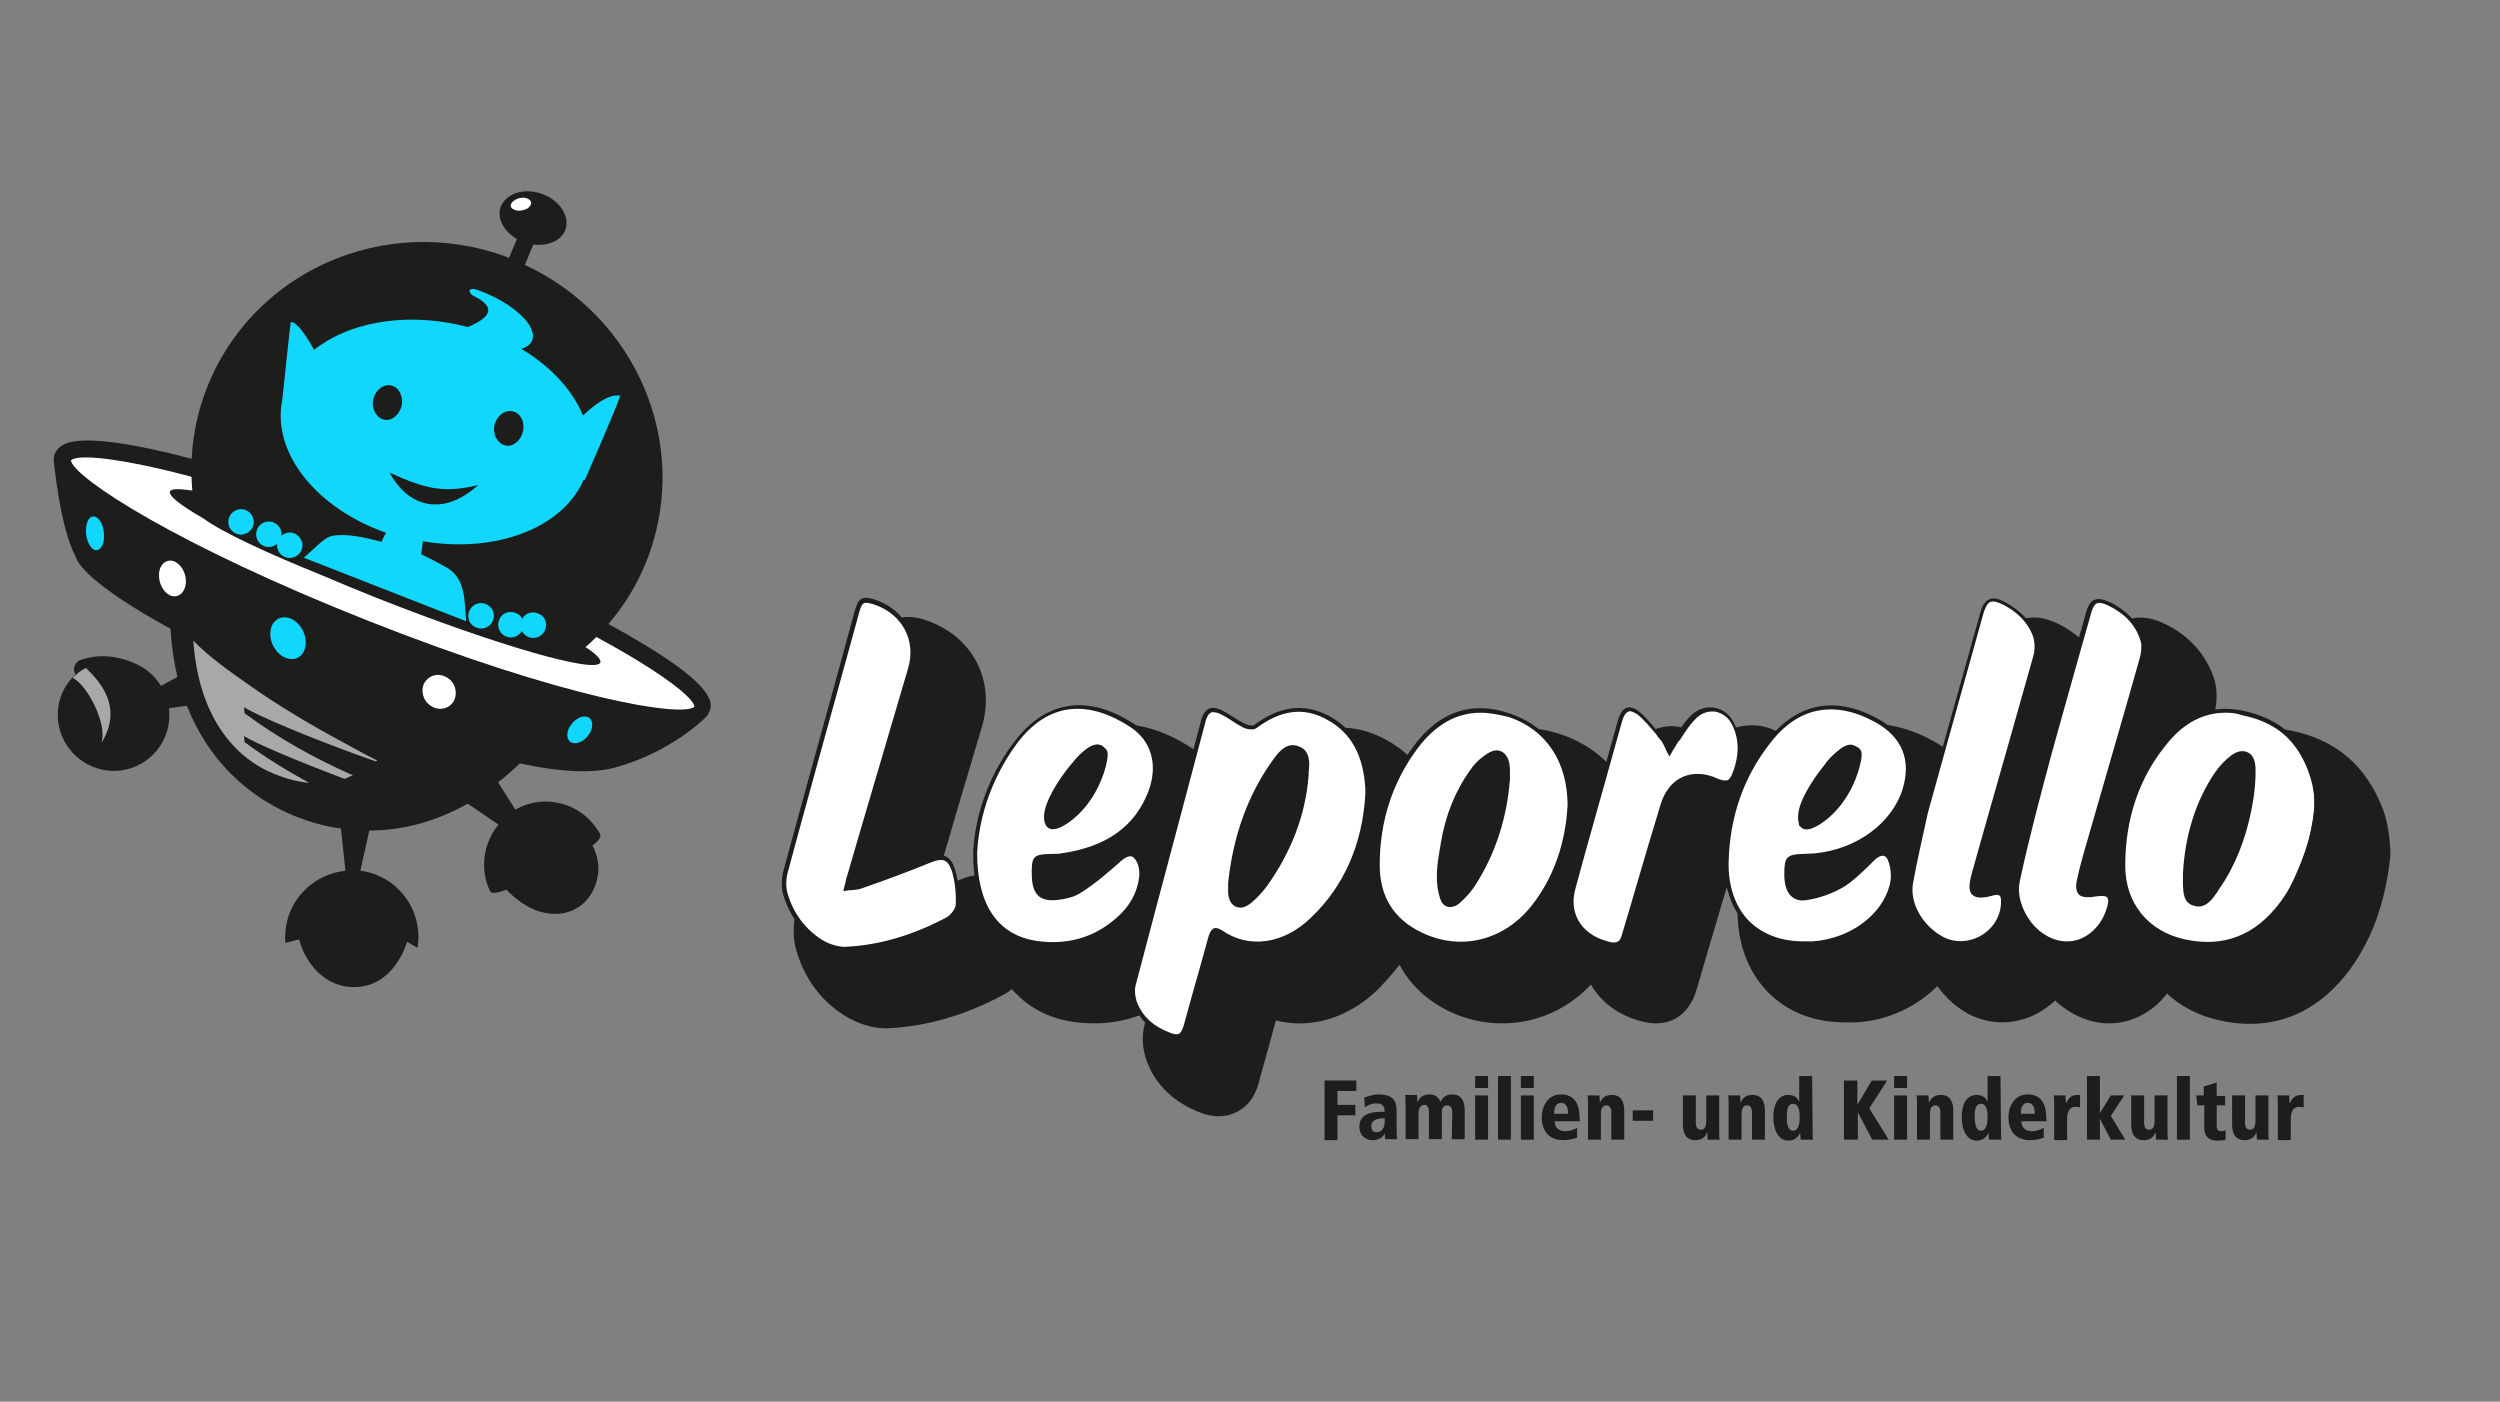 <?xml version="1.0" encoding="utf-8"?>
<!-- Generator: Adobe Illustrator 26.1.0, SVG Export Plug-In . SVG Version: 6.00 Build 0)  -->
<svg version="1.1" id="a" xmlns="http://www.w3.org/2000/svg" xmlns:xlink="http://www.w3.org/1999/xlink" x="0px" y="0px"
	 viewBox="0 0 503 282" style="enable-background:new 0 0 503 282;" xml:space="preserve">
<rect x="0" y="0" width="503" height="282" fill="#808080" stroke="none"/>
<style type="text/css">
	.st0{fill:#1D1D1B;}
	.st1{fill:#FFFFFF;}
	.st2{fill:#11D7FD;}
	.st3{fill:#A8A8A7;}
</style>
<g>
	<path class="st0" d="M479.4,162.7c-3.3-8.5-9.2-13.8-18.4-15.7c-6.4-1.3-12.4,0.1-17.5,4c0.6-2.2,1.2-4.3,1.8-6.5
		c0.9-3.1,0.9-5.9,0.1-8.2c-1.7-4.8-5.1-8.6-10.1-10.9c-2.9-1.4-5.6-1.5-8-0.4c-3.6,1.7-4.6,5.3-5,6.5c-0.1,0.3-0.2,0.6-0.3,0.9
		c-1.8-2.7-4.3-5-7.5-6.7c-3.1-1.6-5.9-1.9-8.5-0.8c-2.5,1.1-4.3,3.3-5.2,6.7l-2.4,8.7c-1.2,4.4-2.5,8.9-3.7,13.4
		c-1.5-1.8-3.4-3.3-5.7-4.6c-9.8-5.4-19.4-4.4-26.8,2.6c-1.7-2.9-4.5-5-7.8-5.6c-3.5-0.6-7,0.4-9.7,2.9c-0.4,0.3-0.7,0.6-1,1
		c-0.6-0.7-1.3-1.3-2.1-1.9c-3.3-2.6-6.4-2.1-7.9-1.6c-1.6,0.5-4.4,2-5.6,6.4l-1.1,4c-0.1,0.3-0.2,0.6-0.2,0.9
		c-2.8-4.6-7.1-8.1-12.6-10c-10.1-3.4-19.4-0.4-26.1,8.5c-0.3,0.4-0.6,0.8-0.8,1.1c-1.9-3.7-4.7-6.6-8.5-8.6
		c-4.4-2.4-11.1-4.1-18.9,0.4l-0.1,0c-0.9-0.6-2-1.3-3.2-1.9c-3.4-1.7-6.2-0.9-7.5-0.3c-1.6,0.8-3.8,2.4-4.8,6.1
		c-0.1,0.4-0.2,0.8-0.3,1.2c-1.1-1.4-2.5-2.6-4.1-3.7c-11.7-7.8-23.6-6.2-31.8,4.2c-4.9,6.2-8.2,13.6-9.4,21.3
		c-2.6-0.3-4.9,0.6-5.8,1c-1.6,0.7-3.3,1.3-5,1.9c3.2-11,6.4-21.9,9.7-32.9c2.7-9.3-2-18.2-11.3-21.3c-1.1-0.4-4.2-1.4-7.3,0.3
		c-3.1,1.7-3.9,4.8-4.3,5.9l-2.5,8.9c-4,14.2-8.1,29-12,43.5c-0.7,2.7-0.7,5.6,0.1,8.1c1.7,5.6,5.1,10.1,9.9,13
		c2.5,1.5,5.4,2.4,7.9,2.4c0.2,0,0.4,0,0.5,0c7.8-0.4,15.3-2.5,23.2-6.7c0.6-0.3,1.2-0.7,1.8-1.2c4,4.7,9.3,6.2,12.3,6.6
		c1.5,0.2,2.9,0.3,4.3,0.3c3.8,0,7.4-0.8,10.7-2.3c-0.2,0.8-0.4,1.7-0.6,2.5c-0.7,2.6-0.4,5.7,0.8,8.3c1.8,4.2,5.3,7.4,10,9.3
		c1.4,0.6,2.8,0.9,4.1,0.9s2.4-0.3,3.5-0.8c3.4-1.6,4.3-5,4.6-6.1c1.1-4.1,2.3-8.2,3.4-12.4c6.9,1.8,14.5-0.4,20.4-6.1
		c1.6-1.6,3.1-3.3,4.5-5.1c2,3.9,5.4,7.1,9.8,9.3c3.5,1.7,7.2,2.5,10.9,2.5c6.6,0,13-2.7,17.8-7.8c1.9,3.3,5.1,5.9,9.5,7.2
		c0.7,0.2,2,0.6,3.5,0.6c1.2,0,2.5-0.2,3.9-0.9c3.1-1.7,4.1-4.9,4.4-6.1c0.9-2.9,1.7-5.9,2.6-8.8c1.6-5.5,3.3-11.2,5-16.7
		c0.3-1,0.6-1.3,0.7-1.4c0.1,0,0.5,0,1.2,0.2c-0.8,3.4-1.3,6.9-1.3,10.6c-0.1,6.8,2,12.6,6.1,16.8c3.9,4,9.3,6.1,15.5,6.1
		c0.2,0,0.4,0,0.6,0c0.2,0,0.5,0,0.7,0c0.4,0,0.7,0,1.1,0c6.3-0.4,12.1-3.2,16.2-7.3c1.5,2.1,3.4,3.9,5.7,5.3c2.3,1.3,4.8,2,7.3,2
		c2.4,0,4.9-0.6,7.1-1.8c1.3-0.7,2.5-1.6,3.6-2.6c3.1,2.9,7,4.6,10.8,4.6h0.1c4.5,0,8.8-2.3,11.6-6c2.8,2.6,6.4,4.5,10.6,5.4
		c2.1,0.5,4.1,0.7,6.1,0.7c7.9,0,14.7-3.7,20-10.8c4.5-6.1,7.2-13.5,8.2-22.6C481,172.9,481.1,167.1,479.4,162.7L479.4,162.7z"/>
	<g>
		<g>
			<g>
				<path class="st1" d="M275.2,160.1c-0.5,9.7-4,18.1-11,25c-5.4,5.2-12.7,6.6-18.5,2.6c-1.4-1-1.9-0.1-2.2,1.1
					c-1.6,5.9-3.2,11.7-4.9,17.6c-0.6,2.2-1.5,2.7-3.6,1.8c-2.9-1.2-5.3-3.1-6.5-5.9c-0.5-1.2-0.8-2.9-0.4-4.1
					c4.6-17.8,9.4-35.5,14.1-53.2c0.5-2,1.7-2.4,3.3-1.7c1.7,0.8,3.1,2,4.8,2.8c0.7,0.3,1.9,0.6,2.4,0.2c4.6-3.4,9.5-4.6,14.7-1.7
					c5.5,3,7.5,8.2,7.9,14.2C275.2,159.2,275.2,159.7,275.2,160.1L275.2,160.1z M247.5,177.7c0,0.6-0.1,1.3,0,1.9
					c0.2,2.6,1.8,3.4,3.9,1.7c1.2-0.9,2.2-2,3.1-3.2c4.7-6.6,7.7-13.9,8.3-22.1c0.1-1.9,0.6-4.5-1.6-5.4c-2.3-0.9-3.9,1.2-5,2.9
					C251.1,160.8,248.4,168.9,247.5,177.7L247.5,177.7z"/>
				<path class="st0" d="M236.7,209c-0.5,0-1.1-0.1-1.8-0.4c-3.3-1.3-5.5-3.4-6.8-6.2c-0.6-1.4-0.8-3.1-0.5-4.4
					c2.8-10.6,5.6-21.3,8.4-31.7c1.9-7.2,3.8-14.3,5.7-21.5c0.3-1.1,0.8-1.8,1.5-2.2c0.7-0.3,1.5-0.2,2.4,0.2c0.9,0.4,1.7,1,2.6,1.5
					c0.7,0.5,1.5,0.9,2.2,1.3c0.6,0.3,1.6,0.5,1.9,0.3c5.2-3.9,10.2-4.5,15.2-1.8c5.1,2.8,7.7,7.6,8.1,14.5c0,0.3,0,0.6,0,0.9v0.4
					c-0.6,10.1-4.3,18.6-11.2,25.2c-5.8,5.6-13.2,6.6-19,2.6c-0.4-0.3-0.7-0.4-0.9-0.3c-0.3,0.1-0.5,0.9-0.6,1.2
					c-1.6,5.9-3.2,11.7-4.9,17.6c-0.4,1.3-0.8,2-1.5,2.4C237.3,209,237,209,236.7,209L236.7,209z M244.1,143.3c-0.2,0-0.4,0-0.5,0.1
					c-0.4,0.2-0.8,0.8-1,1.6c-1.9,7.2-3.8,14.3-5.7,21.5c-2.8,10.4-5.6,21.1-8.4,31.7c-0.3,1.1-0.1,2.6,0.4,3.8
					c1.1,2.6,3.2,4.5,6.3,5.7c0.9,0.4,1.6,0.5,2,0.3c0.4-0.2,0.7-0.8,1-1.8c1.6-5.9,3.3-11.7,4.9-17.6c0.2-0.7,0.5-1.5,1.1-1.8
					c0.5-0.2,1,0,1.7,0.4c5.4,3.8,12.5,2.7,17.9-2.6c6.7-6.4,10.3-14.8,10.9-24.7v-0.4c0-0.3,0-0.6,0-0.9
					c-0.4-6.7-2.9-11.2-7.7-13.8c-4.6-2.6-9.3-2-14.2,1.7c-0.7,0.5-2.1,0.2-2.8-0.2c-0.8-0.4-1.6-0.9-2.3-1.4
					c-0.8-0.5-1.6-1-2.5-1.4C244.9,143.4,244.5,143.3,244.1,143.3L244.1,143.3z M249.4,182.6c-0.3,0-0.6-0.1-0.8-0.2
					c-0.6-0.3-1.4-1-1.5-2.8c0-0.5,0-0.9,0-1.4c0-0.2,0-0.4,0-0.6v0c1-9.3,3.9-17.5,8.8-24.4c1.2-1.7,2.9-4.1,5.5-3
					c2.3,0.9,2.1,3.4,1.9,5.2c0,0.2,0,0.4,0,0.6c-0.6,7.8-3.4,15.3-8.4,22.3c-0.9,1.2-2,2.4-3.2,3.4
					C250.8,182.4,250,182.7,249.4,182.6L249.4,182.6z M248,177.7c0,0.2,0,0.4,0,0.6c0,0.4,0,0.9,0,1.3c0.1,1.1,0.5,1.9,1,2.1
					s1.3,0,2.2-0.7c1.1-0.9,2.2-2,3-3.2c4.9-6.9,7.6-14.2,8.2-21.9c0-0.2,0-0.4,0-0.6c0.2-2.1,0.2-3.7-1.4-4.3
					c-1.9-0.7-3.1,0.7-4.5,2.7C251.8,160.5,248.9,168.6,248,177.7L248,177.7z"/>
			</g>
			<g>
				<path class="st1" d="M459.1,181.7c-4.9,6.6-11.4,9.4-19.6,7.6c-7.5-1.6-12.4-7.5-12.4-15.2c0-9.3,2.7-17.8,8.8-25.1
					c4-4.7,9-7.1,15.3-5.8c6.6,1.4,11.4,5,13.6,11.5C465.6,159.1,467.8,165.6,459.1,181.7L459.1,181.7z M439.6,175.9
					c0,0.3,0,0.6,0,0.9c0.2,1.9-0.4,4.4,1.8,5.1c2.3,0.7,3.5-1.6,4.6-3.1c3.4-4.8,5.5-10.2,6.5-16c0.5-2.8,0.8-5.7,0.7-8.5
					c-0.1-2.7-2-3.5-4.2-1.9c-1.2,0.9-2.4,2.1-3.2,3.4C441.9,161.8,440,168.6,439.6,175.9L439.6,175.9z"/>
				<path class="st0" d="M444.2,190.3c-1.5,0-3.1-0.2-4.8-0.5c-7.7-1.7-12.7-7.8-12.7-15.6c0-9.8,3-18.3,8.9-25.3
					c4.3-5.2,9.6-7.2,15.7-5.9c7.1,1.5,11.8,5.5,13.9,11.8c0.5,1.6,0.8,3.4,1,5.1c0.1,0.8,0.2,1.6,0.3,2.3v0.1
					c-0.9,8.1-3.2,14.4-7.1,19.7C455.4,187.5,450.2,190.3,444.2,190.3z M447.8,143.4c-4.4,0-8.3,2-11.6,6
					c-5.7,6.8-8.6,15.1-8.6,24.8c0,7.5,4.6,13.2,12,14.8c7.8,1.7,14.2-0.8,19.2-7.5c3.8-5.2,6-11.3,6.9-19.2
					c-0.1-0.8,0.2-3.2-1.3-7.2c-2.4-6.3-6.5-9.8-13.3-11.2C450,143.5,448.9,143.4,447.8,143.4L447.8,143.4z M442.3,182.4
					c-0.3,0-0.6-0.1-1-0.2c-2-0.6-2-2.6-2.1-4.2c0-0.4,0-0.8,0-1.2c0-0.2,0-0.4,0-0.6v-0.3c0.4-7.7,2.5-14.6,6.4-20.4
					c0.9-1.3,2.1-2.6,3.3-3.5c1.2-0.9,2.4-1.1,3.4-0.6c0.9,0.4,1.4,1.5,1.5,2.9c0.1,2.7-0.2,5.6-0.8,8.6c-1.2,6.1-3.4,11.6-6.6,16.1
					l-0.3,0.5C445.2,180.8,444.1,182.4,442.3,182.4L442.3,182.4z M440.1,175.9v0.3c0,0.2,0,0.4,0,0.5c0,0.4,0,0.8,0,1.3
					c0,1.9,0.1,3,1.5,3.4c1.6,0.5,2.6-0.7,3.8-2.5l0.3-0.5c3.1-4.5,5.3-9.8,6.5-15.8c0.5-2.9,0.8-5.7,0.7-8.4c0-1.1-0.4-1.8-1-2.1
					c-0.6-0.3-1.5-0.1-2.5,0.6c-1.2,0.9-2.3,2-3.1,3.3C442.5,161.7,440.4,168.4,440.1,175.9L440.1,175.9z"/>
			</g>
			<g>
				<path class="st1" d="M315.8,162.2c-0.4,6.8-2.4,14.1-7.4,20.4c-5.7,7.2-14.6,9.3-22.6,5.4c-5.9-2.8-8.6-7.7-8.6-14
					c0-8.7,2.5-16.7,7.7-23.7c5.1-6.8,11.5-8.8,18.9-6.3C311.3,146.6,315.8,153,315.8,162.2L315.8,162.2z M303.4,156.9
					c0-1,0-2-0.2-3c-0.3-2.2-1.8-3-3.7-1.8c-1.2,0.8-2.4,1.9-3.2,3.1c-3.2,4.3-5.1,9.3-6,14.6c-0.5,3.3-0.6,6.8-0.4,10.2
					c0.1,2.3,1.9,2.9,3.7,1.4c1.1-0.9,2.2-2.1,3-3.4C300.6,171.5,302.8,164.4,303.4,156.9L303.4,156.9z"/>
				<path class="st0" d="M293.9,190.4c-2.8,0-5.6-0.6-8.3-2c-5.8-2.8-8.9-7.8-8.9-14.4c0-9.1,2.7-17.1,7.8-24
					c5.2-6.9,11.7-9.1,19.4-6.4c7.9,2.7,12.3,9.5,12.3,18.6v0c-0.4,7.9-3,15-7.5,20.7C304.8,187.8,299.4,190.4,293.9,190.4
					L293.9,190.4z M297.9,143.4c-4.9,0-9.1,2.4-12.7,7.2c-5,6.7-7.6,14.6-7.6,23.4c0,6.4,2.8,10.9,8.4,13.6
					c7.8,3.8,16.5,1.7,22.1-5.3c5.5-6.9,7-14.8,7.3-20.2c0-8.7-4.2-15.2-11.7-17.8C301.6,143.8,299.7,143.4,297.9,143.4L297.9,143.4
					z M291.7,182.5c-0.3,0-0.6-0.1-0.8-0.2c-0.8-0.4-1.1-1.2-1.4-2.4c-0.9-3.8-0.1-7.2,0.4-10.3c0.9-5.5,2.9-10.5,6-14.8
					c0.9-1.3,2.1-2.4,3.4-3.2c1.3-0.8,2.2-0.7,2.8-0.4c0.8,0.4,1.4,1.3,1.6,2.5c0.1,0.7,0.1,1.4,0.1,2.1c0,0.3,0,0.6,0,0.9v0.1
					c-0.6,7.8-2.9,14.9-6.9,21.2c-0.8,1.3-1.9,2.5-3,3.5C293.2,182.2,292.4,182.5,291.7,182.5L291.7,182.5z M301.2,151.9
					c-0.4,0-0.9,0.2-1.4,0.5c-1.1,0.7-2.2,1.8-3.1,3c-3.1,4.2-5,9-5.9,14.4c-0.5,3-0.6,6.3-0.4,10.1c0,0.9,0.4,1.5,0.9,1.7
					c0.6,0.2,1.3,0,2.1-0.6c1.1-0.9,2.1-2,2.9-3.3c3.9-6.2,6.2-13.2,6.8-20.8c0-0.3,0-0.6,0-0.9c0-0.7,0-1.4-0.1-2
					c-0.1-1-0.5-1.6-1.1-1.9C301.6,152,301.4,151.9,301.2,151.9L301.2,151.9z"/>
			</g>
			<g>
				<path class="st1" d="M170.2,178.8c1.2-0.1,2-0.1,2.8-0.3c4.6-1.7,9.3-3.4,13.9-5.2c2.6-1,4-0.8,4.9,1.9c0.7,2.2,0.9,4.6,0.8,6.9
					c0,1-1.2,2.4-2.2,2.9c-6.4,3.4-13.2,5.6-20.5,5.9c-1.6,0.1-3.4-0.6-4.8-1.4c-3.6-2.2-5.9-5.5-7.1-9.4c-0.4-1.4-0.4-3.2,0-4.6
					c4.8-17.5,9.6-34.9,14.5-52.4c0.6-2.2,1.3-2.5,3.4-1.8c6,1.9,8.9,7.5,7.2,13.4c-4.1,13.8-8.1,27.5-12.1,41.2
					C170.7,176.7,170.5,177.6,170.2,178.8L170.2,178.8z"/>
				<path class="st0" d="M169.7,191.3c-1.5,0-3.3-0.6-4.8-1.5c-3.5-2.1-6-5.5-7.3-9.7c-0.4-1.4-0.4-3.2,0-4.8
					c3.9-14.4,8-29.1,11.9-43.3l2.5-9.2c0.3-0.9,0.6-1.9,1.3-2.3c0.7-0.4,1.6-0.2,2.6,0.1c6.2,2,9.3,7.8,7.4,13.9
					c-4.1,13.8-8.1,27.5-12.1,41.2c-0.2,0.6-0.3,1.1-0.4,1.8c0,0.2-0.1,0.4-0.1,0.6c0.2,0,0.4,0,0.5,0c0.6,0,1.1-0.1,1.6-0.2
					c5.2-1.9,9.5-3.5,13.9-5.2c1.6-0.7,2.8-0.8,3.6-0.4c0.8,0.4,1.4,1.2,1.8,2.5c0.7,2,0.9,4.5,0.8,7.1c-0.1,1.2-1.3,2.7-2.4,3.3
					c-7.1,3.7-13.9,5.7-20.7,6C169.8,191.3,169.7,191.3,169.7,191.3L169.7,191.3z M174.3,121.3c-0.2,0-0.4,0-0.5,0.1
					c-0.4,0.2-0.6,0.7-0.9,1.7l-2.5,9.1c-3.9,14.2-8,28.8-11.9,43.3c-0.4,1.4-0.4,3.1,0,4.4c1.2,4,3.6,7.1,6.9,9.2
					c1.5,0.9,3.2,1.4,4.6,1.4c6.7-0.3,13.4-2.2,20.4-5.9c0.9-0.5,1.9-1.8,1.9-2.6c0.1-2.5-0.2-4.8-0.8-6.8c-0.4-1.1-0.8-1.7-1.4-2
					c-0.6-0.3-1.6-0.2-3,0.4c-4.4,1.8-8.7,3.4-13.9,5.2c-0.6,0.2-1.1,0.2-1.8,0.3c-0.3,0-0.7,0-1.1,0.1l-0.6,0.1l0.1-0.6
					c0.1-0.4,0.2-0.8,0.3-1.1c0.1-0.7,0.3-1.3,0.5-1.9c4-13.8,8.1-27.5,12.1-41.2c1.7-5.7-1.2-11-6.9-12.9
					C175.1,121.4,174.7,121.3,174.3,121.3L174.3,121.3z"/>
			</g>
			<g>
				<path class="st1" d="M196.1,171.5c0.4-7.2,3-15.4,8.6-22.6c6.5-8.2,14.8-8.4,23.3-2.9c4.4,2.9,5.7,7.8,3.7,13.2
					c-3.1,8.2-9.7,11.7-17.9,12.8c-0.6,0.1-1.3,0.1-1.9,0.1c-3.7,0.1-3.8,0.2-3.7,4.2c0.1,3.1,1.4,4.6,4.3,4.3
					c1.7-0.2,3.5-0.6,4.9-1.5c2.8-1.9,5.5-4.1,8-6.4c1.6-1.4,3-1.4,3.8,0.6c0.4,0.9,0.5,2.1,0.4,3.1c-0.4,3.4-2.2,6.2-4.7,8.4
					c-4.7,4.1-10.4,5.6-16.5,4.7C200.6,188.5,196.1,182.4,196.1,171.5L196.1,171.5z M222.4,152.3c0-1.8-1.1-2.6-2.7-1.6
					c-1.2,0.7-2.5,1.7-3.2,2.8c-2,3.2-3.7,6.6-5.4,10c-0.3,0.6-0.1,1.5-0.1,2.2c0.8,0,1.7,0.1,2.4-0.1
					C217.4,164.1,222.5,156.5,222.4,152.3L222.4,152.3z"/>
				<path class="st0" d="M211.9,190.4c-1.1,0-2.3-0.1-3.5-0.3c-8.2-1.2-12.7-7.8-12.6-18.6v0c0.4-8.1,3.5-16.2,8.7-22.8
					c6.3-7.9,14.7-9,23.9-2.9c4.5,3,6,8.1,3.9,13.7c-2.8,7.5-8.8,11.8-18.2,13.1c-0.6,0.1-1.2,0.1-1.7,0.1h-0.2
					c-2.3,0.1-3.4,1.3-3.3,3.8c0,1.6,0.4,2.6,1.1,3.2c0.6,0.5,1.5,0.7,2.8,0.6c2.1-0.2,3.6-0.7,4.7-1.4c2.9-1.9,5.5-4.2,8-6.4
					c1-0.9,1.9-1.2,2.7-1.1c0.7,0.2,1.3,0.8,1.8,1.8c0.4,1,0.6,2.2,0.4,3.3c-0.4,3.3-2,6.2-4.9,8.7
					C221.3,188.7,216.9,190.3,211.9,190.4L211.9,190.4z M196.6,171.6c0,10.4,4.1,16.5,11.9,17.7c6.1,0.9,11.6-0.6,16.1-4.6
					c2.7-2.3,4.2-5.1,4.6-8.2c0.1-1,0-2.1-0.4-2.9c-0.3-0.7-0.7-1.2-1.2-1.3c-0.5-0.1-1.2,0.2-2,0.9c-2.5,2.2-5.1,4.5-8.1,6.4
					c-1.2,0.8-2.9,1.3-5.1,1.5c-1.5,0.1-2.6-0.1-3.4-0.8c-0.9-0.8-1.3-2-1.4-3.9c-0.1-4.2,0.2-4.5,4.1-4.6h0.2c0.6,0,1.1,0,1.6-0.1
					c9.1-1.3,14.9-5.4,17.6-12.6c1.9-5.2,0.6-9.9-3.5-12.7c-11.2-7.4-18.5-2.6-22.7,2.8C200,155.7,197,163.6,196.6,171.6
					L196.6,171.6z M212.4,166.2c-0.2,0-0.4,0-0.6,0c-0.2,0-0.5,0-0.8,0l-0.5,0v-0.5c0-0.2,0-0.5,0-0.7c0-0.6-0.1-1.2,0.2-1.7
					c1.8-3.6,3.5-6.8,5.4-10c0.6-1,1.7-2,3.3-3c1.1-0.7,1.9-0.5,2.3-0.3c0.6,0.4,1,1.2,1,2.2l0,0c0,4.4-5.1,12.1-9.2,13.7
					C213.3,166.2,212.8,166.2,212.4,166.2L212.4,166.2z M211.5,165.3c0.1,0,0.3,0,0.4,0c0.6,0,1.1,0,1.5-0.1
					c3.7-1.4,8.7-8.9,8.6-12.9l0,0c0-0.8-0.2-1.3-0.6-1.5c-0.3-0.2-0.9-0.1-1.4,0.3c-1.5,0.9-2.5,1.8-3,2.7
					c-1.9,3.1-3.6,6.4-5.4,9.9c-0.2,0.3-0.1,0.8-0.1,1.3C211.5,165.1,211.5,165.2,211.5,165.3L211.5,165.3z"/>
			</g>
			<g>
				<path class="st1" d="M362.8,189.8c-9.4,0.1-15.5-6.3-15.3-16.4c0.2-8.9,2.9-17.1,8.4-24.2c5.9-7.6,13.4-9,21.8-4.4
					c5.5,3.1,7.5,7.9,5.6,14c-2.2,7.1-9.4,12.4-18,13.2c-0.7,0.1-1.4,0.1-2.1,0.1c-3.4,0.1-3.6,0.3-3.6,3.8c0,3.2,1.3,5.1,3.9,4.7
					c2.6-0.4,5.3-1.4,7.6-2.7c2.2-1.3,4-3.4,6-5.2c1.3-1.3,2.8-1.4,3.4,0.3c0.6,1.6,0.7,3.6,0.3,5.1c-1.6,6.2-8.5,11.1-15.9,11.6
					C364.1,189.9,363.5,189.8,362.8,189.8L362.8,189.8z M374,152.4c-0.3-0.6-0.5-1.6-1-1.8c-0.6-0.3-1.6,0-2.2,0.4
					c-1.2,0.9-2.5,1.9-3.2,3.1c-1.8,3-3.4,6.1-5,9.2c-0.3,0.7-0.1,1.6-0.2,2.4c0.9-0.1,1.9,0.2,2.6-0.2
					C370.1,162.7,372.5,158,374,152.4L374,152.4z"/>
				<path class="st0" d="M364,190.3c-0.2,0-0.4,0-0.6,0c-0.2,0-0.5,0-0.8,0c-4.6,0-8.4-1.5-11.2-4.3c-3-3-4.5-7.3-4.4-12.5
					c0.2-9.1,3-17.4,8.5-24.4c6-7.7,13.7-9.2,22.3-4.5c5.7,3.1,7.8,8.3,5.9,14.5c-2.2,7.2-9.6,12.7-18.4,13.5
					c-0.6,0.1-1.3,0.1-2.2,0.1c-3.1,0.1-3.2,0.1-3.2,3.3c0,1.8,0.4,3.1,1.2,3.7c0.6,0.5,1.3,0.6,2.3,0.5c2.6-0.4,5.2-1.4,7.4-2.7
					c1.7-1,3.1-2.5,4.5-3.9c0.4-0.4,0.9-0.9,1.3-1.3c0.9-0.9,1.8-1.2,2.6-1c0.5,0.1,1.1,0.5,1.5,1.5c0.6,1.7,0.7,3.8,0.3,5.4
					c-1.7,6.4-8.5,11.4-16.2,11.9C364.5,190.3,364.3,190.3,364,190.3L364,190.3z M362.8,189.4L362.8,189.4c0.2,0,0.4,0,0.6,0
					c0.4,0,0.9,0,1.3,0c7.4-0.5,13.9-5.2,15.5-11.3c0.4-1.5,0.3-3.4-0.3-4.9c-0.2-0.6-0.5-0.9-0.9-1c-0.5-0.1-1.2,0.2-1.8,0.8
					c-0.4,0.4-0.9,0.9-1.3,1.3c-1.5,1.4-3,2.9-4.7,4c-2.3,1.4-5,2.4-7.7,2.8c-1.2,0.2-2.2,0-3-0.7c-1-0.8-1.5-2.4-1.5-4.4
					c0-3.6,0.4-4.1,4-4.2c0.9,0,1.5-0.1,2.1-0.1c8.4-0.8,15.5-6,17.7-12.9c1.8-5.9-0.1-10.5-5.5-13.5c-8.2-4.5-15.6-3.1-21.2,4.3
					c-5.4,6.9-8.1,15-8.3,23.9c-0.1,4.9,1.4,9.1,4.2,11.9C354.7,188,358.4,189.4,362.8,189.4L362.8,189.4L362.8,189.4z M363.9,166.2
					c-0.2,0-0.4,0-0.6,0c-0.3,0-0.6,0-0.8,0l-0.5,0l0-0.5c0-0.2,0-0.5,0-0.8c0-0.6,0-1.3,0.2-1.8c1.5-3,3.1-6.3,5-9.3
					c0.8-1.3,2.2-2.4,3.3-3.2c0.6-0.5,1.9-0.8,2.6-0.4c0.5,0.2,0.8,0.9,1,1.5c0.1,0.2,0.1,0.4,0.2,0.6l0.1,0.1l0,0.1
					c-1.6,6.6-4.5,10.8-9.1,13.4C364.8,166.1,364.4,166.2,363.9,166.2L363.9,166.2z M362.9,165.3c0.1,0,0.3,0,0.5,0
					c0.6,0,1.1,0.1,1.5-0.1c4.4-2.5,7.1-6.4,8.7-12.7c-0.1-0.2-0.1-0.3-0.2-0.5c-0.1-0.4-0.3-0.9-0.5-1c-0.4-0.2-1.3,0-1.7,0.3
					c-1.1,0.8-2.4,1.8-3.1,3c-1.8,3-3.4,6.2-4.9,9.2c-0.2,0.4-0.2,0.9-0.1,1.4C362.8,165.1,362.8,165.2,362.9,165.3L362.9,165.3z"/>
			</g>
			<g>
				<path class="st1" d="M416,189.9c-5.8,0-11.4-6.8-10.1-12.8c1.9-8.6,4.1-17.1,6.4-25.6c2.5-9.4,5.2-18.8,7.9-28.1
					c0.7-2.6,1.7-3.1,4.1-2c3.2,1.5,5.6,3.9,6.7,7.2c0.4,1.3,0.2,3-0.2,4.4c-3.7,13-7.4,26-11.2,39c-0.5,1.9-1.1,3.7-1.5,5.6
					c-0.4,2.1,0.4,2.8,2.5,2.6c0.2,0,0.4-0.1,0.6-0.1c3.2-0.5,3.9,0.3,2.8,3.4C422.7,187.2,419.4,189.9,416,189.9L416,189.9z"/>
				<path class="st0" d="M415.9,190.3c-2.8,0-5.8-1.6-8-4.2c-2.2-2.7-3.1-6.1-2.5-9.1c1.9-8.4,4-16.6,6.4-25.6
					c1.9-6.9,3.8-13.9,5.8-20.7c0.7-2.5,1.4-4.9,2.1-7.4c0.4-1.5,0.9-2.3,1.7-2.6c0.7-0.3,1.6-0.2,3,0.4c3.4,1.6,5.8,4.2,7,7.4
					c0.4,1.1,0.3,2.7-0.2,4.6c-2.6,9.3-5.4,18.8-8,27.9c-1.1,3.7-2.1,7.4-3.2,11.1l-0.3,1.1c-0.4,1.4-0.9,2.9-1.1,4.4
					c-0.2,0.9-0.1,1.5,0.2,1.8c0.3,0.3,0.9,0.4,1.8,0.4c0.2,0,0.4,0,0.5-0.1h0.1c1.9-0.3,2.9-0.2,3.4,0.5c0.5,0.6,0.5,1.7-0.1,3.5
					C423.1,187.5,419.6,190.3,415.9,190.3L415.9,190.3L415.9,190.3z M416,189.4L416,189.4c3.3,0,6.4-2.5,7.7-6.1
					c0.5-1.4,0.6-2.3,0.3-2.7s-1.2-0.4-2.6-0.2h-0.1c-0.2,0.1-0.4,0.1-0.6,0.1c-1.2,0.1-2.1-0.1-2.5-0.6s-0.6-1.3-0.4-2.5
					c0.3-1.5,0.7-3,1.1-4.5l0.3-1.1c1.1-3.7,2.1-7.4,3.2-11.1c2.6-9.1,5.4-18.6,8-27.9c0.5-1.7,0.6-3.1,0.2-4.1
					c-1-3.1-3.3-5.4-6.5-6.9c-1-0.5-1.8-0.6-2.2-0.4c-0.5,0.2-0.9,0.9-1.2,2.1c-0.7,2.5-1.4,4.9-2.1,7.4c-1.9,6.8-3.9,13.8-5.8,20.7
					c-2.4,9-4.6,17.2-6.4,25.6c-0.6,2.7,0.3,5.8,2.3,8.4C410.6,188,413.4,189.5,416,189.4L416,189.4z"/>
			</g>
			<g>
				<path class="st1" d="M384.3,177.4c1-4,2-8.9,3.3-13.8c3.7-13.4,7.4-26.8,11.2-40.2c0.8-2.8,2-3.3,4.6-1.9c2.8,1.4,5,3.6,6.1,6.5
					c0.5,1.3,0.5,3,0.1,4.3c-4,14.4-8.1,28.7-12.3,43c-0.1,0.2-0.2,0.4-0.2,0.6c-1,3.8-0.1,4.9,3.8,3.9c1.9-0.5,2.3,0.3,2.2,1.9
					c-0.3,6.2-7.4,10.1-12.7,7C386.5,186.4,384.6,182.8,384.3,177.4L384.3,177.4z"/>
				<path class="st0" d="M394.5,190.2c-1.5,0-3-0.4-4.3-1.2c-4-2.4-6-6-6.3-11.6v-0.1c0.3-1.2,0.6-2.5,0.9-3.8
					c0.7-3.1,1.5-6.6,2.4-9.9c2.9-10.6,5.9-21.3,8.8-31.6l2.4-8.6c0.4-1.6,1-2.4,1.8-2.8c0.8-0.4,1.9-0.2,3.3,0.6
					c3,1.6,5.2,3.9,6.3,6.7c0.5,1.3,0.6,3.1,0.1,4.6c-3.2,11.4-6.5,23-9.7,34.2l-2.5,8.9c0,0.1-0.1,0.2-0.1,0.3
					c0,0.1-0.1,0.2-0.1,0.3c-0.5,1.8-0.5,2.9-0.1,3.3s1.5,0.4,3.3,0c1-0.3,1.7-0.2,2.2,0.2c0.6,0.5,0.6,1.4,0.6,2.2
					c-0.1,3.1-1.9,5.9-4.8,7.4C397.4,189.9,395.9,190.2,394.5,190.2L394.5,190.2z M384.9,177.7c-0.7,4,1.9,8.4,5.7,10.6
					c2.3,1.4,5.2,1.4,7.7,0.1c2.6-1.4,4.2-3.9,4.3-6.7c0-0.8,0-1.3-0.3-1.5s-0.7-0.2-1.4,0c-2.2,0.6-3.4,0.5-4.1-0.2
					c-0.7-0.7-0.7-2-0.1-4.2c0-0.1,0.1-0.2,0.1-0.4c0-0.1,0.1-0.2,0.1-0.3l2.5-8.9c3.2-11.2,6.5-22.8,9.7-34.2
					c0.4-1.3,0.3-2.9-0.1-4.1c-1-2.6-3-4.7-5.9-6.2c-1.2-0.6-2-0.8-2.6-0.6c-0.6,0.2-1,1-1.4,2.2l-2.4,8.6
					c-2.9,10.4-5.9,21.1-8.8,31.6C387.1,167.2,385.6,173.7,384.9,177.7L384.9,177.7z"/>
			</g>
			<g>
				<path class="st1" d="M335.7,151.3c0.6-1.1,1-1.8,1.4-2.4c1.2-1.7,2.2-3.6,3.7-4.9c2.6-2.4,6.2-1.6,7.8,1.5
					c1.8,3.5,1.4,7.1,0,10.6c-0.6,1.4-1.7,1.6-3.2,1c-5-2.3-9.3-0.3-11,5c-2.6,8.5-5,17-7.6,25.5c-0.7,2.4-1.5,2.8-3.9,2.1
					c-5.2-1.6-7.8-5.9-6.4-11.1c3.1-11.2,6.3-22.5,9.4-33.7c0.6-2.1,1.8-2.8,3.4-1.5c1.9,1.5,3.4,3.6,5,5.5
					C334.9,149.4,335.1,150.1,335.7,151.3L335.7,151.3z"/>
				<path class="st0" d="M324.7,190.4c-0.5,0-1.1-0.1-1.9-0.3c-5.4-1.6-8.1-6.3-6.6-11.7c2.7-9.9,5.6-20,8.3-29.8l1.1-3.9
					c0.4-1.3,1-2.1,1.7-2.3c0.7-0.2,1.5,0,2.4,0.7c1.5,1.2,2.7,2.7,3.9,4.2c0.4,0.5,0.7,0.9,1.1,1.4c0.3,0.4,0.6,0.9,0.8,1.5
					c0,0.1,0.1,0.2,0.1,0.3c0.1-0.1,0.1-0.2,0.2-0.3c0.3-0.6,0.5-1,0.8-1.4c0.3-0.5,0.6-0.9,1-1.4c0.8-1.3,1.7-2.6,2.8-3.6
					c1.3-1.2,3-1.7,4.6-1.4c1.6,0.3,3.1,1.4,3.9,3.1c1.6,3.3,1.6,6.9,0,11c-0.3,0.8-0.8,1.2-1.3,1.5c-0.7,0.3-1.5,0.2-2.4-0.3
					c-2.3-1.1-4.5-1.2-6.4-0.4c-1.9,0.8-3.2,2.6-4,5.1c-1.7,5.6-3.4,11.3-5,16.8c-0.9,2.9-1.7,5.8-2.6,8.8c-0.4,1.4-0.9,2.1-1.5,2.5
					C325.5,190.4,325.1,190.4,324.7,190.4L324.7,190.4z M327.9,143.1c-0.1,0-0.2,0-0.3,0.1c-0.5,0.2-0.9,0.8-1.2,1.8l-1.1,3.9
					c-2.7,9.8-5.6,19.8-8.3,29.8c-1.4,4.9,1,9.1,6.1,10.6c1.2,0.4,1.8,0.4,2.3,0.2s0.8-0.8,1.1-2c0.9-2.9,1.7-5.8,2.6-8.8
					c1.6-5.5,3.3-11.2,5-16.8c0.8-2.7,2.4-4.7,4.5-5.6c2.1-0.9,4.5-0.8,7.1,0.4c0.7,0.3,1.3,0.4,1.8,0.3c0.4-0.1,0.6-0.5,0.9-1
					c1.6-3.8,1.6-7.2,0.1-10.2c-0.7-1.4-1.9-2.3-3.3-2.6c-1.4-0.2-2.7,0.2-3.8,1.2c-1,0.9-1.9,2.2-2.7,3.4c-0.3,0.5-0.6,1-1,1.4
					c-0.3,0.4-0.5,0.8-0.8,1.3c-0.2,0.3-0.4,0.6-0.6,1l-0.4,0.7l-0.4-0.7c-0.2-0.4-0.4-0.8-0.5-1.1c-0.3-0.6-0.5-1-0.7-1.3
					c-0.4-0.4-0.8-0.9-1.1-1.4c-1.2-1.4-2.4-2.9-3.8-4C328.7,143.3,328.3,143.1,327.9,143.1L327.9,143.1z"/>
			</g>
		</g>
		<path class="st0" d="M216,153.2c0,0,3.2-4,5.1-3.3c1.9,0.7,2.1,1.3,1.4,4.2c-0.9,3.6-3.3,8.6-7.8,11.6s-5.1-0.6-4.4-3
			C211,159.9,213.7,155.8,216,153.2L216,153.2z"/>
		<path class="st0" d="M367.7,153.2c0,0,3.2-4,5.1-3.3c1.9,0.7,2.1,1.3,1.4,4.2c-0.9,3.6-3.3,8.6-7.8,11.6c-4.7,3.1-5-0.6-4.4-3
			C362.7,159.9,365.4,155.8,367.7,153.2L367.7,153.2z"/>
	</g>
</g>
<g>
	<path class="st0" d="M266.5,217.4h6.4v2.1h-3.8v2.8h3.6v2.1h-3.6v5h-2.6V217.4L266.5,217.4z"/>
	<path class="st0" d="M274.5,220.8c0.7-0.2,1.8-0.6,2.8-0.6c3,0,3.7,1.3,3.7,3.3v3.2c0,1.3,0,1.9,0.1,2.5h-2.4l-0.1-1.2h0
		c-0.1,0.6-1.1,1.4-2.4,1.4c-1.6,0-2.7-1.1-2.7-2.7c0-3,3.4-3,4.3-3h0.8c0-1.7-1.2-1.7-1.6-1.7c-0.7,0-1.4,0.1-2.4,0.8L274.5,220.8
		L274.5,220.8z M278.6,225c-1,0-2.7,0.1-2.7,1.6c0,1.2,0.9,1.2,1.1,1.2c0.2,0,1.6,0,1.6-2.2V225z"/>
	<path class="st0" d="M292.2,223.8c0-1-0.4-1.4-1-1.4c-0.8,0-1.1,0.6-1.1,1.2v5.6h-2.6v-5.5c0-1.1-0.5-1.4-0.9-1.4
		c-0.9,0-1.2,0.8-1.2,1.9v5h-2.6v-7c0-0.9,0-1.4-0.1-1.9h2.4c0,0.4,0.1,0.9,0.1,1.5h0c0.4-1,1.1-1.6,2.4-1.6c1.2,0,1.9,0.6,2.2,1.5
		c0.4-0.8,1-1.5,2.4-1.5c1.9,0,2.5,1.4,2.5,3.2v5.8h-2.6L292.2,223.8L292.2,223.8z"/>
	<path class="st0" d="M296.8,216.5h2.6v2.4h-2.6V216.5z M296.8,220.4h2.6v8.9h-2.6V220.4z"/>
	<path class="st0" d="M301.4,216.5h2.6v12.8h-2.6V216.5L301.4,216.5z"/>
	<path class="st0" d="M306,216.5h2.6v2.4H306V216.5z M306,220.4h2.6v8.9H306V220.4z"/>
	<path class="st0" d="M317.9,225.6h-5.1c0,1.1,0.7,2,2.1,2c0.9,0,1.8-0.3,2.4-0.7l0,2c-0.9,0.3-1.8,0.5-2.7,0.5
		c-3,0-4.4-1.9-4.4-4.6c0-2.4,1.4-4.6,3.8-4.6c0.8,0,3.8,0,3.8,4.6L317.9,225.6L317.9,225.6z M315.5,224.1c0-1.1-0.3-2.2-1.4-2.2
		c-1.4,0-1.4,1.7-1.4,2.2H315.5z"/>
	<path class="st0" d="M324.2,223.8c0-1.1-0.5-1.4-1-1.4c-0.9,0-1.1,0.8-1.1,1.9v5h-2.6v-7c0-0.9,0-1.4-0.1-1.9h2.4
		c0,0.4,0.1,0.9,0.1,1.5h0c0.4-1,1.1-1.6,2.4-1.6c1.9,0,2.5,1.4,2.5,3.2v5.8h-2.6L324.2,223.8L324.2,223.8z"/>
	<path class="st0" d="M328.5,223.4h4.1v2.1h-4.1V223.4z"/>
	<path class="st0" d="M345.9,227.4c0,0.9,0,1.4,0.1,1.9h-2.4c0-0.4-0.1-0.9-0.1-1.5h0c-0.4,1-1.1,1.6-2.4,1.6
		c-1.9,0-2.5-1.4-2.5-3.2v-5.8h2.6v5.5c0,1.1,0.5,1.4,1,1.4c0.9,0,1.1-0.8,1.1-1.9v-5h2.6L345.9,227.4L345.9,227.4z"/>
	<path class="st0" d="M352.5,223.8c0-1.1-0.5-1.4-1-1.4c-0.9,0-1.1,0.8-1.1,1.9v5h-2.6v-7c0-0.9,0-1.4-0.1-1.9h2.4
		c0,0.4,0.1,0.9,0.1,1.5h0c0.4-1,1.1-1.6,2.4-1.6c1.9,0,2.5,1.4,2.5,3.2v5.8h-2.6L352.5,223.8L352.5,223.8z"/>
	<path class="st0" d="M364.7,227.3c0,1.1,0,1.6,0.1,2h-2.5c0-0.3-0.1-0.8-0.1-1.4h0c-0.3,0.6-0.9,1.6-2.4,1.6c-1.9,0-3-2-3-4.8
		c0-2.4,0.9-4.4,3-4.4c1.2,0,1.9,0.6,2.2,1.4h0v-5.2h2.6L364.7,227.3L364.7,227.3z M360.8,227.5c1.1,0,1.3-1.6,1.3-2.6
		c0-1.4-0.2-2.8-1.3-2.8c-1.2,0-1.3,1.3-1.3,2.8C359.5,225.8,359.6,227.5,360.8,227.5z"/>
	<path class="st0" d="M371,217.4h2.7v4.9h0l2.9-4.9h3.1l-3.6,5.6l3.9,6.3h-3.3l-2.9-5.5h0v5.5H371L371,217.4L371,217.4z"/>
	<path class="st0" d="M381.1,216.5h2.6v2.4h-2.6V216.5z M381.1,220.4h2.6v8.9h-2.6V220.4z"/>
	<path class="st0" d="M390.4,223.8c0-1.1-0.5-1.4-1-1.4c-0.9,0-1.1,0.8-1.1,1.9v5h-2.6v-7c0-0.9,0-1.4-0.1-1.9h2.4
		c0,0.4,0.1,0.9,0.1,1.5h0c0.4-1,1.1-1.6,2.4-1.6c1.9,0,2.5,1.4,2.5,3.2v5.8h-2.6L390.4,223.8L390.4,223.8z"/>
	<path class="st0" d="M402.6,227.3c0,1.1,0,1.6,0.1,2h-2.5c0-0.3-0.1-0.8-0.1-1.4h0c-0.3,0.6-0.9,1.6-2.4,1.6c-1.9,0-3-2-3-4.8
		c0-2.4,0.9-4.4,3-4.4c1.2,0,1.9,0.6,2.2,1.4h0v-5.2h2.6L402.6,227.3L402.6,227.3z M398.6,227.5c1.1,0,1.3-1.6,1.3-2.6
		c0-1.4-0.2-2.8-1.3-2.8c-1.2,0-1.3,1.3-1.3,2.8C397.4,225.8,397.4,227.5,398.6,227.5z"/>
	<path class="st0" d="M411.8,225.6h-5.1c0,1.1,0.7,2,2.1,2c0.9,0,1.8-0.3,2.4-0.7l0,2c-0.9,0.3-1.8,0.5-2.7,0.5
		c-3,0-4.4-1.9-4.4-4.6c0-2.4,1.4-4.6,3.8-4.6c0.8,0,3.8,0,3.8,4.6L411.8,225.6L411.8,225.6z M409.4,224.1c0-1.1-0.3-2.2-1.4-2.2
		c-1.4,0-1.4,1.7-1.4,2.2H409.4z"/>
	<path class="st0" d="M413.3,222.3c0-0.9,0-1.4-0.1-1.9h2.4c0,0.5,0,1.1,0.1,1.6h0c0.5-1,0.9-1.7,2.4-1.7h0.4v2.5
		c-0.3-0.1-0.5-0.1-0.9-0.1c-1.5,0-1.7,1.4-1.7,2.7v4h-2.6L413.3,222.3L413.3,222.3z"/>
	<path class="st0" d="M419.9,216.5h2.6v7.5h0l2.2-3.6h2.7l-2.7,4.1l2.9,4.8h-2.9l-2.2-4.2h0v4.2h-2.6L419.9,216.5L419.9,216.5z"/>
	<path class="st0" d="M436.1,227.4c0,0.9,0,1.4,0.1,1.9h-2.4c0-0.4-0.1-0.9-0.1-1.5h0c-0.4,1-1.1,1.6-2.4,1.6
		c-1.9,0-2.5-1.4-2.5-3.2v-5.8h2.6v5.5c0,1.1,0.5,1.4,1,1.4c0.9,0,1.1-0.8,1.1-1.9v-5h2.6L436.1,227.4L436.1,227.4z"/>
	<path class="st0" d="M438,216.5h2.6v12.8H438V216.5L438,216.5z"/>
	<path class="st0" d="M441.9,220.4h1.5v-1.8l2.6-0.8v2.7h1.7v1.9h-1.7v4.1c0,0.9,0.4,1.1,0.9,1.1c0.4,0,0.6-0.1,0.9-0.2v1.9
		c-0.3,0.1-1,0.2-1.8,0.2c-1.4,0-2.5-0.7-2.5-2.6v-4.5h-1.4L441.9,220.4L441.9,220.4z"/>
	<path class="st0" d="M456.4,227.4c0,0.9,0,1.4,0.1,1.9h-2.4c0-0.4-0.1-0.9-0.1-1.5h0c-0.4,1-1.1,1.6-2.4,1.6
		c-1.9,0-2.5-1.4-2.5-3.2v-5.8h2.6v5.5c0,1.1,0.5,1.4,1,1.4c0.9,0,1.1-0.8,1.1-1.9v-5h2.6L456.4,227.4L456.4,227.4z"/>
	<path class="st0" d="M458.3,222.3c0-0.9,0-1.4-0.1-1.9h2.4c0,0.5,0,1.1,0.1,1.6h0c0.5-1,0.9-1.7,2.4-1.7h0.4v2.5
		c-0.3-0.1-0.5-0.1-0.9-0.1c-1.5,0-1.7,1.4-1.7,2.7v4h-2.6L458.3,222.3L458.3,222.3z"/>
</g>
<path class="st1" d="M74,124.9c-38.8-15.4-58.9-28.7-60.1-32.4c0-0.1,0-0.2,0-0.2c2.4-2.2,26.3,1.7,66.1,17.5
	c38.8,15.4,58.8,28.7,60.1,32.4c0,0.1,0,0.1,0,0.2C137.6,144.6,113.8,140.7,74,124.9z"/>
<path class="st0" d="M20.2,135.9c-0.4,1.2-1.9,1.7-3.4,1.2c-1.4-0.5-2.2-1.9-1.8-3.1c0.4-1.2,1.9-1.7,3.4-1.2
	C19.8,133.3,20.6,134.7,20.2,135.9"/>
<path class="st0" d="M125.9,127.5c-11.6-6.6-27.4-13.9-44.7-20.8C54,95.9,21,85.9,13.1,89.3c-1.3,0.6-1.8,1.4-2.1,2
	c-0.1,0.3-0.2,0.7-0.2,1.2h0c0,0,1.2,13.4,4.4,19.5c1,3.1,7.9,8.4,19.1,14.5c0.2,3.4,0.7,6.7,1.4,9.7l-3.3,1.8
	c-0.7-1.1-1.6-2.2-2.7-3c-1.4-1.3-8.1-4.7-14.1-1.9c0,0,0.7,0.3,1.6,1.1c-2.7,1.6-4.8,4.3-5.4,7.6c-1.1,6.1,2.9,11.9,9,13.1
	s12-2.9,13.1-9c0.2-1.2,0.2-2.3,0.1-3.4l3.6-0.5c4.2,10.6,11.9,18.3,22.2,22.4c2.9,1.1,5.8,1.9,8.8,2.3l0.9,8.5
	c-5.8,0.6-10.8,4.9-11.9,10.9c-0.2,1.2-0.3,2.4-0.2,3.6l2.8-0.7c1.2,4.8,5.2,9.6,10.9,9.6c8.3,0.1,10.8-9.1,10.8-9.1l2.1,1.2
	c1.2-7.2-3.6-14.1-10.8-15.4c-0.2,0-0.5-0.1-0.7-0.1l1.8-8.1c6.7,0,13.4-1.8,19.8-5.4c1.7,1.1,3.9,2.7,6.2,4.2
	c-1.3,1.6-2.3,3.6-2.7,5.8c-0.5,2.7-0.1,5.3,1,7.6c0.4,0.9,3.3-0.3,3.3-0.3s2.9,3.3,6.7,4.4c5.5,1.7,10.7-1.2,11.7-7.3
	c0.5-3.3-1.1-6-1.1-6s2.1-1.4,1.5-2.4c-1.8-3.1-4.8-5.5-8.6-6.2c-3-0.6-6,0-8.4,1.4l-3.5-5.5c1.5-1.1,2.9-2.4,4.4-3.8
	c8.3,1.8,14.6,2,18.9,0.9c10.7-2.9,17.3-9,18.4-10.1c0.4-0.4,0.7-0.8,0.8-1.2C143.8,141.1,142.8,137.1,125.9,127.5L125.9,127.5z
	 M74,124.9c-38.6-15.3-58.5-28.4-59.7-32.1c0-0.1,0-0.2,0-0.2c2.4-2.2,26.1,1.7,65.7,17.3c38.6,15.3,58.5,28.4,59.7,32.1
	c0,0.1,0,0.1,0,0.2C137.2,144.4,113.5,140.5,74,124.9L74,124.9z"/>
<path class="st2" d="M17.3,107.3c0.2,1.9,1.1,3.4,2.1,3.4s1.7-1.5,1.5-3.4c-0.1-1.9-1.1-3.4-2.1-3.4
	C17.8,103.9,17.2,105.4,17.3,107.3"/>
<path class="st1" d="M32,115.6c-0.1,1.9,1,3.8,2.5,4.3c1.5,0.4,2.8-0.8,2.9-2.7c0.1-1.9-1-3.8-2.5-4.3S32,113.7,32,115.6"/>
<path class="st2" d="M54.4,127.1c-0.2,2.2,1.2,4.6,3.2,5.3c2,0.7,3.7-0.5,3.9-2.7s-1.2-4.6-3.2-5.3
	C56.4,123.7,54.6,124.9,54.4,127.1"/>
<path class="st1" d="M85.2,137.8c-0.6,1.7,0.2,3.7,2,4.5c1.7,0.8,3.7,0,4.3-1.7c0.6-1.7-0.2-3.8-2-4.5
	C87.8,135.3,85.9,136.1,85.2,137.8"/>
<path class="st2" d="M114.9,145.8c-1,1.3-1,2.9-0.1,3.5c1,0.6,2.6,0,3.6-1.4c1-1.3,1-2.9,0.1-3.5
	C117.5,143.8,115.9,144.4,114.9,145.8"/>
<path class="st0" d="M130.5,111.8c8.4-22.9-2.7-48.2-24.9-58.5l1.7-4.1c3.2,0.4,6.1-1,6.6-3.5c0.6-2.8-1.9-5.9-5.5-6.9
	c-3.7-1-7.1,0.5-7.8,3.3c-0.5,2.2,1,4.6,3.4,6l-1.6,3.8c-0.1,0-0.3-0.1-0.4-0.2c-24.7-9.1-51.8,3.1-60.7,27.2
	c-2.4,6.5-3.2,13.3-2.6,19.8c-2.7-0.4-4.3-0.4-4.5,0.2c-0.3,0.9,2.2,2.8,6.7,5.4c3.8,2.8,13.1,7.1,24,11.5c3.5,1.5,7.1,3,10.9,4.5
	c24,9.5,44.1,15.3,45,13c0.2-0.6-0.8-1.7-3-3.1C123.4,125.3,127.8,119.1,130.5,111.8L130.5,111.8z"/>
<path class="st0" d="M125.2,110.4c7.8-21.1,3.5-45.3-25.2-55.9C78.8,46.7,53.1,58,44.5,81.1c-2.5,6.8-2.6,14.6,0,21.3
	c2,5,61.9,27,65.4,24.9C115.7,123.9,122.5,117.5,125.2,110.4L125.2,110.4z"/>
<path class="st3" d="M14.6,136.4c2.7,1.1,7.1,9.1,5.8,13.1c4.3-7,0.1-12-3.1-15.1C16.4,134.8,15.6,135.4,14.6,136.4"/>
<path class="st1" d="M106.2,41.9c-0.9,0.5-2.2,0.7-2.9,0.2c-0.8-0.4-0.7-1.2,0.2-1.8c0.9-0.6,2.2-0.7,2.9-0.2
	C107.1,40.5,107,41.3,106.2,41.9"/>
<path class="st2" d="M50.9,105.9c-0.5,1.3-2,2-3.3,1.5s-2-1.9-1.5-3.3c0.5-1.3,2-2,3.3-1.5C50.7,103.1,51.4,104.6,50.9,105.9"/>
<path class="st2" d="M56.5,108.4c-0.5,1.3-2,2-3.3,1.5c-1.3-0.5-2-1.9-1.5-3.3s2-2,3.3-1.5S57,107.1,56.5,108.4"/>
<path class="st2" d="M60.7,110.6c-0.5,1.3-2,2-3.3,1.5s-2-1.9-1.5-3.3c0.5-1.3,2-2,3.3-1.5C60.5,107.9,61.2,109.3,60.7,110.6"/>
<path class="st2" d="M99.2,124.8c-0.5,1.3-1.9,2-3.3,1.5s-2-1.9-1.5-3.3c0.5-1.3,1.9-2,3.3-1.5C99.1,122.1,99.7,123.5,99.2,124.8"/>
<path class="st2" d="M105.2,126.6c-0.5,1.3-2,2-3.3,1.5c-1.3-0.5-2-1.9-1.5-3.3s1.9-2,3.3-1.5S105.7,125.3,105.2,126.6"/>
<path class="st2" d="M109.7,126.7c-0.5,1.3-2,2-3.3,1.5c-1.3-0.5-2-1.9-1.5-3.3s1.9-2,3.3-1.5S110.2,125.3,109.7,126.7"/>
<path class="st2" d="M117.3,83.6c-2.1-5.1-6.5-9.9-12.4-13.4c5.6-1.8,0.6-8.5-8.9-11.9c-2-0.6-1.8,0.6-0.8,1.2
	c5.2,2.5,3,4.6-1.1,6.3c-0.5-0.1-1.1-0.3-1.6-0.4c-11.5-2.6-22.6-0.4-29.3,5c-1.6-2.9-3.5-5.7-4.7-5.6c-0.3,2.1-1.2,11.1-1.7,15.6
	c-2.2,10.7,6.9,21.9,20.9,26.8c-0.4,0.6-0.7,1.2-0.9,1.8c0,0-0.1,0-0.1,0c-3-0.8-6.7-1.7-9.8-1.2c-1.8,0.3-4.3,3.3-5.8,4.4L93.8,125
	c-0.4-4,0-8.5-3.9-10.8c-1.8-1-3.5-1.9-5.2-2.7c0-0.1,0.1-0.2,0.1-0.4c0.1-0.7,0.2-1.4,0.3-2.2c14.7,2.5,28.1-2.7,32.3-12.3l0.3-0.1
	c0,0,6-13.6,7.1-16.9C122.5,79.2,119.5,81.5,117.3,83.6L117.3,83.6z"/>
<path class="st0" d="M80.9,81.1c-0.2,1.9-1.6,3.4-3.2,3.4c-1.6-0.1-2.8-1.7-2.7-3.6c0.2-1.9,1.6-3.4,3.2-3.4
	C79.9,77.5,81,79.2,80.9,81.1"/>
<path class="st0" d="M105.3,86.3c-0.2,1.9-1.6,3.4-3.2,3.4c-1.6-0.1-2.8-1.7-2.7-3.6c0.2-1.9,1.6-3.4,3.2-3.4
	C104.3,82.7,105.5,84.3,105.3,86.3"/>
<path class="st0" d="M78.4,95.1c7.1,3.2,10.7,4.2,17.8,2.5C89.3,103.9,82.2,102.2,78.4,95.1"/>
<path class="st3" d="M75.6,153.2c-12.5-4.4-23.6-9.1-26.5-10.9l0.1,1.2c7.2,5.3,14.2,9.1,21.8,12.5c-0.6,0.2-1.1,0.5-1.7,0.7
	c-9.8-3.7-17.8-7.1-20.2-8.6l0.1,1.2c4.3,3.2,8.6,5.8,13,8.2c-2.6-0.2-5.3-1-8.2-2.3c-8.4-4-14.2-12.9-15.1-26.3
	c3.2,3.3,7.2,6.1,10.9,8.7c6.2,4.4,12.8,8.3,19.5,11.9c2.2,1.2,4.3,2.4,6.6,3.5C75.6,153.2,75.6,153.2,75.6,153.2L75.6,153.2z"/>
</svg>
